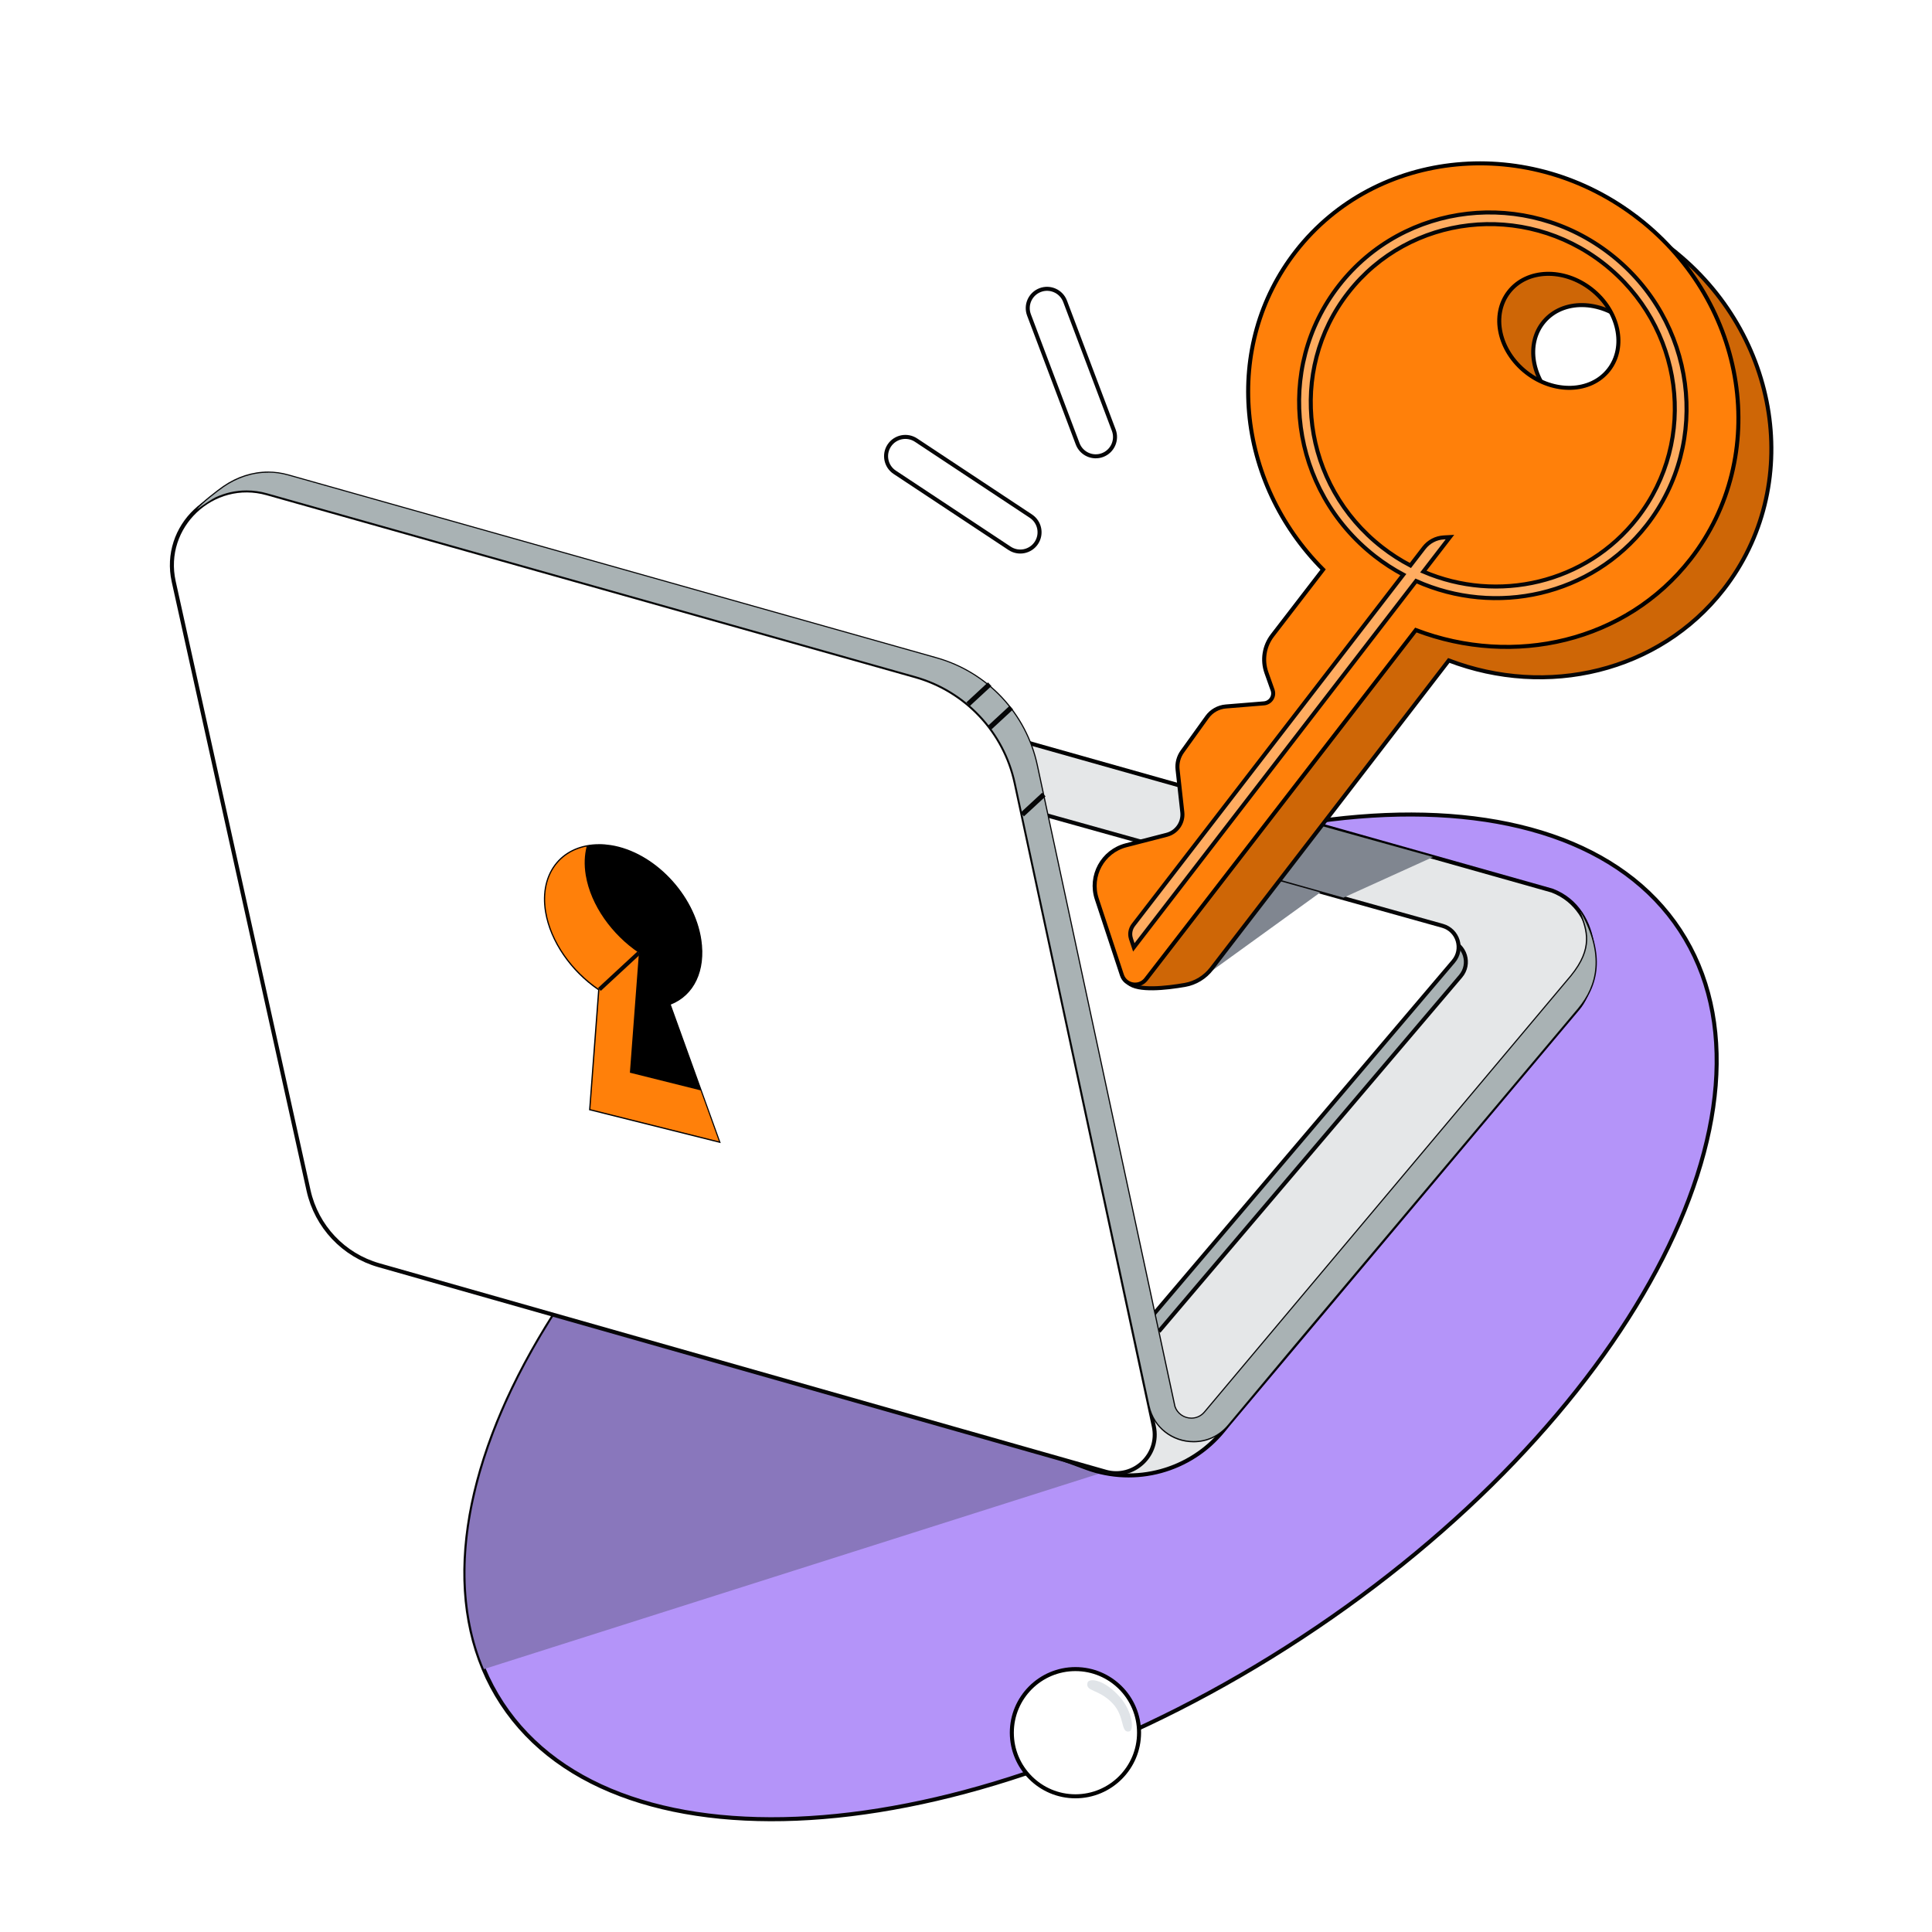 <svg width="96" height="96" viewBox="0 0 96 96" fill="none" xmlns="http://www.w3.org/2000/svg">
<g clip-path="url(#clip0_2120_2119)" filter="url(#filter0_d_2120_2119)">
<path d="M64.674 77.374C80.837 66.764 89.257 51.027 83.479 42.224C77.701 33.422 59.914 34.886 43.75 45.496C27.586 56.106 19.166 71.843 24.944 80.645C30.722 89.448 48.51 87.983 64.674 77.374Z" fill="#B494F9" stroke="#060607" stroke-width="0.2" stroke-linejoin="bevel"/>
<path d="M29.8 58.133C24.03 65.566 21.671 73.303 24.047 78.936L54.933 69.125L29.8 58.133Z" fill="#8977BC"/>
<path d="M53.99 68.94L20.222 56.56L18.6 53.275L36.084 32.246C37.545 30.487 39.907 29.755 42.108 30.374L77.121 40.252C79.624 41.205 79.552 44.748 78.405 46.111L61.012 66.801L60.782 67.085C59.145 69.086 56.419 69.832 53.992 68.942L53.99 68.94Z" fill="#E5E7E8" stroke="black" stroke-width="0.2" stroke-miterlimit="10"/>
<path d="M52.228 37.207L72.033 42.737C72.806 42.953 73.097 43.896 72.576 44.508L57.583 62.157" fill="#A9B2B4"/>
<path d="M52.228 37.207L72.033 42.737C72.806 42.953 73.097 43.896 72.576 44.508L57.583 62.157" stroke="#060607" stroke-width="0.2" stroke-miterlimit="10"/>
<path d="M51.869 36.473L71.674 42.002C72.447 42.218 72.737 43.161 72.216 43.773L57.224 61.423" fill="white"/>
<path d="M51.869 36.473L71.674 42.002C72.447 42.218 72.737 43.161 72.216 43.773L57.224 61.423" stroke="#060607" stroke-width="0.2" stroke-miterlimit="10"/>
<path d="M54.928 69.125L18.827 58.867C17.071 58.368 15.729 56.945 15.333 55.161L8.632 24.9C8.023 22.152 10.569 19.747 13.279 20.513L45.487 29.599C48.004 30.309 49.924 32.354 50.471 34.913L57.333 66.878C57.638 68.294 56.325 69.523 54.933 69.127L54.928 69.125Z" fill="white" stroke="#060607" stroke-width="0.2" stroke-miterlimit="10"/>
<path d="M59.309 67.632C58.229 67.632 57.317 66.897 57.089 65.849L50.439 34.915C49.891 32.361 47.988 30.333 45.475 29.625L13.267 20.539C12.931 20.445 12.591 20.397 12.252 20.397C11.719 20.397 11.203 20.512 10.716 20.738C10.627 20.779 10.133 21.081 9.807 21.338L9.607 21.494L9.763 21.297C9.984 21.019 10.807 20.378 11.11 20.169C11.789 19.704 12.557 19.456 13.325 19.456C13.661 19.456 13.999 19.505 14.328 19.596L46.536 28.682C49.071 29.397 50.991 31.442 51.543 34.017L58.38 65.88C58.495 66.228 58.824 66.463 59.199 66.463C59.453 66.463 59.686 66.353 59.851 66.156L78.055 44.484C79.181 43.106 78.85 42.23 78.531 41.38L78.519 41.347L78.574 41.323C79.613 43.205 79.565 44.776 78.425 46.133L64.284 62.932L61.032 66.823C60.595 67.346 59.983 67.634 59.311 67.634L59.309 67.632Z" fill="#A9B2B4"/>
<path d="M13.326 19.485C13.65 19.485 13.983 19.529 14.322 19.625L46.53 28.711C49.047 29.421 50.967 31.466 51.515 34.025L58.352 65.887C58.479 66.273 58.837 66.494 59.199 66.494C59.444 66.494 59.694 66.393 59.876 66.175L78.08 44.503C79.23 43.094 78.875 42.204 78.548 41.337C79.7 43.423 79.381 44.947 78.402 46.113L64.261 62.913L61.009 66.804C60.551 67.353 59.927 67.605 59.31 67.605C58.326 67.605 57.361 66.96 57.119 65.846L50.468 34.913C49.919 32.354 48.001 30.309 45.483 29.599L13.275 20.513C12.93 20.414 12.587 20.369 12.251 20.369C11.701 20.369 11.175 20.493 10.703 20.714C10.609 20.757 10.117 21.06 9.786 21.317C10.009 21.033 10.842 20.39 11.125 20.196C11.759 19.761 12.515 19.488 13.323 19.49M13.323 19.43C12.548 19.43 11.775 19.677 11.091 20.148C10.835 20.323 9.973 20.985 9.738 21.281L9.426 21.677L9.822 21.365C10.148 21.108 10.638 20.81 10.727 20.769C11.209 20.544 11.72 20.431 12.248 20.431C12.584 20.431 12.923 20.479 13.256 20.573L45.464 29.659C47.967 30.365 49.861 32.383 50.408 34.927L57.059 65.861C57.289 66.924 58.213 67.668 59.307 67.668C59.989 67.668 60.608 67.375 61.052 66.845L64.304 62.954L78.445 46.154C79.595 44.789 79.645 43.205 78.599 41.311L78.491 41.361L78.503 41.395C78.819 42.235 79.146 43.104 78.032 44.469L59.828 66.141C59.667 66.333 59.444 66.439 59.199 66.439C58.839 66.439 58.52 66.211 58.41 65.875L51.572 34.017C51.018 31.43 49.091 29.378 46.544 28.658L14.336 19.572C14.003 19.478 13.664 19.43 13.326 19.43H13.323Z" fill="#060607"/>
<path d="M66.757 40.603L71.207 38.584L64.306 36.662L62.912 39.52L66.757 40.603Z" fill="#808690"/>
<path d="M49.178 32.155L50.253 31.161" stroke="#060607" stroke-width="0.25" stroke-miterlimit="10"/>
<path d="M48.105 30.991L49.178 29.998" stroke="#060607" stroke-width="0.25" stroke-miterlimit="10"/>
<path d="M50.795 36.473L51.868 35.481" stroke="#060607" stroke-width="0.25" stroke-miterlimit="10"/>
<path d="M59.764 44.566L65.605 40.344L63.316 39.706L61.638 41.616L59.764 44.566Z" fill="#808690"/>
<path d="M83.07 8.378C77.656 4.152 70.028 4.874 66.035 9.991C62.365 14.693 63.049 21.463 67.384 25.809L64.861 29.085C64.456 29.613 64.345 30.309 64.569 30.938L64.873 31.798C64.984 32.105 64.77 32.434 64.444 32.46L62.555 32.614C62.181 32.645 61.837 32.837 61.617 33.144L60.385 34.858C60.2 35.114 60.117 35.434 60.153 35.748L60.388 37.867C60.445 38.383 60.114 38.861 59.612 38.99L57.594 39.511C56.428 39.811 55.761 41.035 56.137 42.178C56.137 42.178 55.554 44.354 56.077 44.839C56.529 45.259 57.952 45.101 58.876 44.94C59.404 44.849 59.877 44.558 60.203 44.133L71.989 28.817C76.861 30.677 82.424 29.412 85.638 25.296C89.632 20.179 88.482 12.605 83.068 8.378H83.07ZM81.529 16.063C80.591 17.165 78.755 17.143 77.428 16.013C76.1 14.882 75.786 13.075 76.725 11.971C77.663 10.87 79.499 10.891 80.826 12.021C82.153 13.152 82.468 14.959 81.529 16.063Z" fill="#CE6606" stroke="#060607" stroke-width="0.2" stroke-miterlimit="10"/>
<path d="M81.431 6.869C76.016 2.642 68.389 3.365 64.396 8.481C60.726 13.183 61.41 19.953 65.744 24.3L63.222 27.576C62.816 28.104 62.706 28.8 62.929 29.429L63.234 30.288C63.344 30.595 63.131 30.924 62.804 30.95L60.913 31.104C60.539 31.135 60.196 31.327 59.977 31.634L58.746 33.348C58.561 33.605 58.477 33.924 58.513 34.238L58.748 36.357C58.806 36.873 58.475 37.351 57.973 37.481L55.955 38.001C54.788 38.301 54.121 39.525 54.498 40.668L55.748 44.453C55.921 44.976 56.61 45.093 56.946 44.657L70.352 27.307C75.224 29.167 80.788 27.902 84.001 23.784C87.995 18.667 86.845 11.093 81.431 6.866V6.869ZM79.938 14.376C79.048 15.518 77.214 15.576 75.844 14.508C74.473 13.437 74.084 11.645 74.977 10.502C75.868 9.36 77.701 9.302 79.072 10.37C80.442 11.438 80.831 13.233 79.938 14.376Z" fill="#FF800A" stroke="black" stroke-width="0.2" stroke-miterlimit="10"/>
<path d="M56.195 42.641L56.339 43.073L70.365 24.871C74.32 26.642 79.077 25.613 81.818 22.102C85.053 17.959 84.254 11.93 80.034 8.637C75.815 5.345 69.774 6.033 66.539 10.176C63.304 14.318 64.103 20.347 68.322 23.64C68.771 23.99 69.244 24.295 69.729 24.554L56.318 41.957C56.166 42.154 56.121 42.408 56.195 42.636V42.641ZM70.725 24.403L71.598 23.27L72.047 22.687L71.738 22.704C71.351 22.726 70.994 22.915 70.756 23.222L70.082 24.098C69.594 23.844 69.122 23.541 68.673 23.191C64.708 20.098 63.959 14.431 66.998 10.538C70.036 6.645 75.714 5.997 79.679 9.091C83.644 12.185 84.393 17.851 81.354 21.744C78.81 25.003 74.416 25.987 70.725 24.403Z" fill="#FFAC60" stroke="#060607" stroke-width="0.2" stroke-miterlimit="10"/>
<path d="M53.438 85.257C55.184 85.257 56.599 83.842 56.599 82.096C56.599 80.351 55.184 78.936 53.438 78.936C51.693 78.936 50.277 80.351 50.277 82.096C50.277 83.842 51.693 85.257 53.438 85.257Z" fill="white" stroke="black" stroke-width="0.2" stroke-miterlimit="10"/>
<path d="M55.644 80.323C54.873 79.44 54.096 79.356 54.036 79.622C53.937 80.061 54.566 79.913 55.252 80.606C55.929 81.29 55.658 82.125 56.112 82.034C56.371 81.981 56.27 81.038 55.646 80.323H55.644Z" fill="#E0E4E8"/>
<path d="M29.302 51.137L29.753 45.178C28.366 44.239 27.355 42.758 27.113 41.311C26.952 40.349 27.151 39.48 27.672 38.865C28.159 38.289 28.901 37.973 29.758 37.973C29.95 37.973 30.149 37.989 30.351 38.021C32.484 38.352 34.49 40.452 34.824 42.698C35.05 44.227 34.467 45.451 33.298 45.898L35.77 52.754L29.302 51.137Z" fill="black"/>
<path d="M29.759 38.004C29.948 38.004 30.145 38.018 30.346 38.052C32.473 38.383 34.465 40.466 34.796 42.705C35.029 44.277 34.388 45.465 33.26 45.883L35.722 52.716L29.334 51.117L29.782 45.165C28.448 44.268 27.39 42.806 27.14 41.311C26.819 39.384 27.961 38.006 29.756 38.006M29.756 37.946C28.89 37.946 28.141 38.268 27.649 38.849C27.121 39.473 26.919 40.349 27.082 41.321C27.325 42.77 28.335 44.253 29.72 45.197L29.274 51.113L29.269 51.163L29.317 51.175L35.706 52.773L35.814 52.8L35.775 52.694L33.332 45.917C34.496 45.456 35.077 44.229 34.849 42.696C34.513 40.437 32.495 38.328 30.349 37.992C30.147 37.961 29.946 37.944 29.751 37.944L29.756 37.946Z" fill="black"/>
<path d="M31.299 49.298L31.748 43.346C30.414 42.449 29.355 40.987 29.106 39.492C29.019 38.969 29.041 38.489 29.151 38.064C27.716 38.34 26.857 39.61 27.142 41.309C27.392 42.804 28.451 44.268 29.785 45.163L29.336 51.115L35.725 52.714L34.81 50.179L31.299 49.301V49.298Z" fill="#FF800A"/>
<path d="M53.548 18.053C53.736 18.549 54.289 18.799 54.785 18.612C55.28 18.425 55.53 17.871 55.343 17.375L52.924 10.972C52.737 10.476 52.183 10.226 51.688 10.413C51.193 10.6 50.943 11.153 51.13 11.649L53.548 18.053Z" fill="white" stroke="#060607" stroke-width="0.2" stroke-miterlimit="10"/>
<path d="M50.166 23.246C50.609 23.539 51.204 23.418 51.496 22.977C51.788 22.535 51.667 21.94 51.225 21.647L45.517 17.869C45.075 17.577 44.48 17.698 44.187 18.139C43.895 18.581 44.017 19.176 44.459 19.468L50.166 23.246Z" fill="white" stroke="#060607" stroke-width="0.2" stroke-miterlimit="10"/>
<path d="M29.785 45.163L31.748 43.346" stroke="#060607" stroke-width="0.2" stroke-miterlimit="10"/>
</g>
<defs>
<filter id="filter0_d_2120_2119" x="-4" y="0" width="104" height="104" filterUnits="userSpaceOnUse" color-interpolation-filters="sRGB">
<feFlood flood-opacity="0" result="BackgroundImageFix"/>
<feColorMatrix in="SourceAlpha" type="matrix" values="0 0 0 0 0 0 0 0 0 0 0 0 0 0 0 0 0 0 127 0" result="hardAlpha"/>
<feOffset dy="4"/>
<feGaussianBlur stdDeviation="2"/>
<feComposite in2="hardAlpha" operator="out"/>
<feColorMatrix type="matrix" values="0 0 0 0 0 0 0 0 0 0 0 0 0 0 0 0 0 0 0.25 0"/>
<feBlend mode="normal" in2="BackgroundImageFix" result="effect1_dropShadow_2120_2119"/>
<feBlend mode="normal" in="SourceGraphic" in2="effect1_dropShadow_2120_2119" result="shape"/>
</filter>
<clipPath id="clip0_2120_2119">
<rect width="96" height="96" fill="white"/>
</clipPath>
</defs>
</svg>
